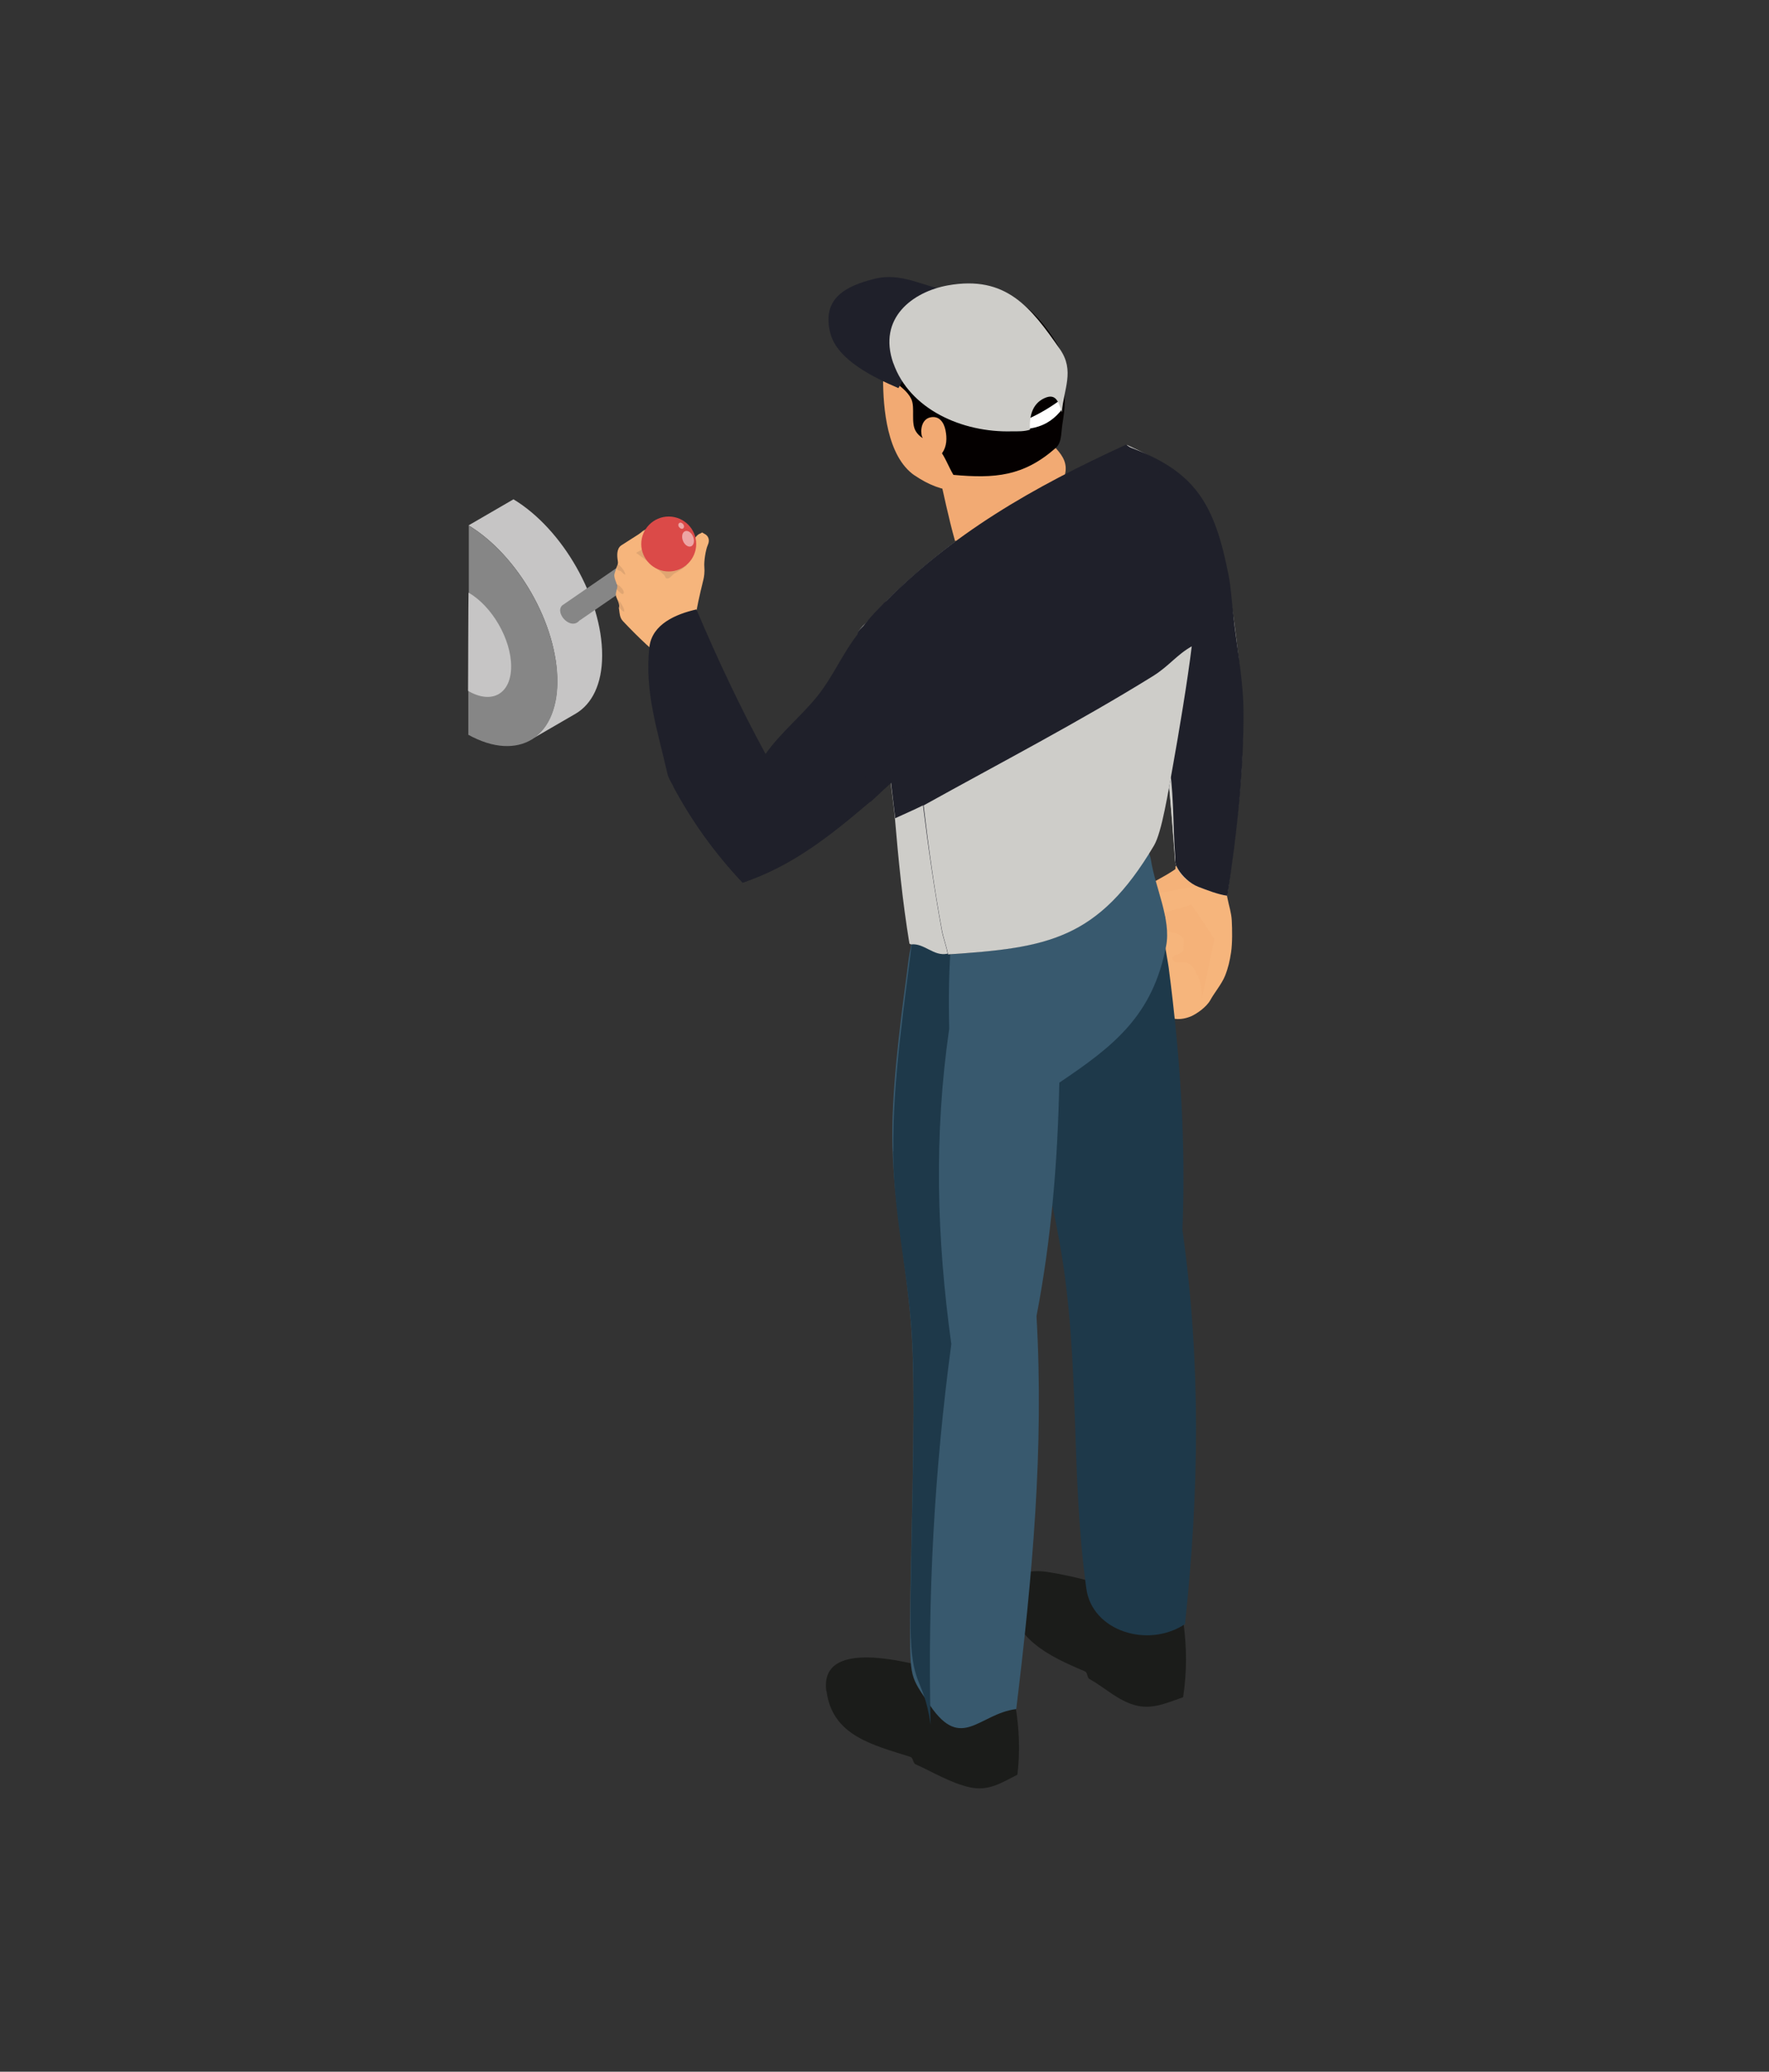 <?xml version="1.0" encoding="UTF-8"?>
<svg xmlns="http://www.w3.org/2000/svg" viewBox="0 0 76 89">
  <rect x="0" y="0" width="76" height="89" fill="#333333" stroke="none"/>
  <g isolation="isolate">
    <g id="_レイヤー_2" data-name="レイヤー 2">
      <g id="_タイトル" data-name="タイトル">
        <g id="top-hero-title-switch-man-05">
          <g>
            <g isolation="isolate">
              <path d="M22.8,31.78l1.93-1.12c.7-.41,1.14-1.27,1.14-2.51,0-2.45-1.69-5.42-3.81-6.7l-1.93,1.12c2.12,1.28,3.82,4.25,3.81,6.7,0,1.23-.44,2.1-1.14,2.51Z" fill="#c6c5c5"/>
              <path d="M20.11,31.56c1.08,.6,2.05,.63,2.75,.2,.06-.04,.11-.08,.17-.12,.68-.53,.92-1.49,.92-2.36,0-2.44-1.69-5.42-3.81-6.7v2.88s-.02,4.23-.02,4.23v1.87Z" fill="#868686"/>
            </g>
            <path d="M20.11,29.68c1.03,.6,1.85,.12,1.85-1.05s-.82-2.59-1.83-3.17c-.01,0-.02,4.22-.02,4.22Z" fill="#c6c5c5"/>
          </g>
          <path d="M24.91,26.65l4.43-3.05c.17-.21,.15-.52-.06-.7-.21-.18-.52-.15-.7,.06l-4.43,3.05c-.33,.33,.38,1.11,.76,.63Z" fill="#868686"/>
          <g>
            <g>
              <path d="M27.37,24.68c-.33,0-.45-.37-.33-.63,.12-.26,.57-.44,.8-.57,.23-.13,.28-.12,.55-.14,.27-.02,1-.04,.94,.42-.06,.46-.63,.3-.97,.37s-.66,.57-.99,.56Z" fill="#f6b57c"/>
              <path d="M27.33,25.27c-.33,0-.45-.37-.33-.63,.12-.26,.58-.44,.81-.57,.23-.13,.31-.13,.57-.16,.27-.03,.97-.05,.89,.4-.08,.45-.61,.34-.96,.41-.35,.07-.66,.56-.99,.56Z" fill="#f6b57c"/>
              <path d="M28.87,28.62c.2-.28,.52-.71,.68-.96,.16-.25,.31-.31,.36-.54,.05-.23-.07-.19-.13-.42-.06-.24-.19-.42-.29-.75-.1-.32-.29-.89-.51-1.22-.01-.02-.04-.04-.07-.05-.03-.01-.06-.03-.1-.06-.41-.27-.82-.55-1.21-.85,.19-.11,.4-.28,.6-.35,.2-.07,.41,.02,.58-.02,.17-.04,.25,0,.37-.12,.12-.12,.22-.07,.08-.3-.14-.23-.74-.37-.98-.34-.24,.03-.33,.03-.5,.1s-.13,.09-.31,.21c-.18,.12-.54,.34-.75,.48s-.18,.47-.15,.65c.03,.18-.03,.2-.06,.32-.03,.12-.08,.2-.09,.31,0,.11,.05,.22,.08,.31,.03,.08,.05,.12,.05,.19s-.02,.08-.03,.14c-.01,.06-.04,.14-.03,.21,.01,.07,0,.06,.04,.14,.03,.08,.09,.21,.1,.3,.01,.1-.03,.07,0,.2,.02,.13,.02,.33,.16,.48,.64,.68,1.35,1.36,2.11,1.93Z" fill="#f6b57c"/>
              <path d="M29.3,27.81c.06-.14,.17-.3,.25-.41,.08-.12,.18-.24,.23-.34,.05-.1,.03-.16,.04-.25,.11-.67,.23-1.23,.4-1.91,.03-.11,.06-.34,.04-.55s.05-.72,.15-.94c.1-.22,.02-.4-.15-.48-.16-.08-.03-.07-.2,0-.18,.07-.33,.38-.37,.58s-.07,.29-.15,.49c-.08,.2-.45,.5-.61,.58s-.25,.09-.35,.13c-.1,.04-.34,0-.31,.1,.12,.57,.41,1.28,.57,1.79,.16,.5,.29,.76,.46,1.21Z" fill="#f6b57c"/>
              <path d="M29.22,22.95c-.14-.16-.76-.34-.96-.32-.2,.02-.36,.05-.45,.08-.09,.03-.28,.12-.18,.12,.11,0,.24-.06,.42-.07,.18,0,.62,.07,.8,.15,.18,.08,.16,.27,.33,.31,.17,.04,.18-.12,.04-.28Z" fill="#1b1c1a" opacity=".1"/>
              <path d="M29.45,24.35c.11-.12,.24-.57,.21-.66s-.04,.27-.16,.34c-.12,.07-.4,.41-.67,.3s-.64-.35-.81-.58c-.17-.22,.12-.23,.19-.32,.07-.08,.55,.07,.47-.04-.09-.11-.37-.15-.57-.06-.21,.09-.56,.29-.78,.42,.41,.3,.83,.6,1.2,.95,.07,.07,.04,.17,.16,.15,.12-.02,.16-.13,.28-.21,.12-.08,.36-.18,.47-.31Z" fill="#1b1c1a" opacity=".1"/>
              <path d="M26.86,24.66c0-.1-.18-.33-.27-.39s-.1,.12-.09,.17,.1,.08,.14,.08c.04,0,.23,.24,.22,.14Z" fill="#1b1c1a" opacity=".1"/>
              <path d="M26.79,25.49c.06-.12-.17-.34-.27-.38-.1-.03,0,.09,0,.12,0,.03-.05,.08,0,.11,.05,.03,.21,.26,.27,.15Z" fill="#1b1c1a" opacity=".1"/>
              <path d="M26.82,26.24c0-.13-.19-.42-.28-.48s.07,.23,.06,.25c0,.02-.02,.06,0,.09,.02,.02,.22,.26,.22,.14Z" fill="#1b1c1a" opacity=".1"/>
            </g>
            <g>
              <path d="M52.92,39.55c.02,.37,.03,.97-.03,1.36-.06,.38-.12,.66-.26,1.01-.14,.35-.46,.73-.63,1.04s-.6,.6-.83,.7c-.95,.39-1.54-.25-1.7-1.02-.16-.77,.35-1.51,.37-2.09,.02-.58,.13-.64-.18-1.02-.3-.38-.75,.11-1.02,.3-.27,.19-.57,.44-.83,.58-.26,.14-.49,.11-.44-.2s.39-.58,.57-.81c.18-.23,.49-.55,.64-.72,.14-.17,.26-.32,.35-.38,.53-.39,1.03-.59,1.55-.95,.05-.03,0-.09,.05-.17s-.13-.24,.11-.25c.24-.01,.52,.03,.81,.08,.3,.05,.82-.05,1.08,.18,.26,.23,.04,.57,.09,.83,.05,.26,.07,.31,.12,.59,.05,.28,.16,.58,.18,.94Z" fill="#f6b57c"/>
              <path d="M49.76,39.33c.35-.19,1-.32,1.42-.47,.35,.48,.66,.98,.99,1.48-.19,.91-.36,1.84-.59,2.74,.16-.5-.08-1.24-.37-1.57-.29-.33-.65,0-.82-.27-.16-.26,.47-.2,.45-.47-.02-.27,.13-.47-.2-.63-.33-.16-.87-.13-1.26-.2,.22-.23,.02-.42,.37-.61Z" fill="#f2aa73" mix-blend-mode="multiply" opacity=".3"/>
              <path d="M48.69,38.56c.91-.16,1.84-.32,2.75-.5-.34-.14-.66-.45-.85-.73-.19-.27-.05,0-.1,.03-.51,.32-1.02,.54-1.52,.88-.08,.06-.2,.22-.28,.31Z" fill="#f2aa73" mix-blend-mode="multiply" opacity=".3"/>
              <path d="M48.41,19.11c.28,1.71,.59,4.01,.76,5.6,.17,1.59,.38,3.47,.55,4.66,.4,2.79,.55,4.82,.76,7.43,.02,.26-.02,.25,.13,.53,.16,.28,.51,.61,.87,.76,.37,.15,.83,.32,1.24,.39,.37-2.69,.77-5.51,.65-8.21-.07-1.71-.39-3.97-.63-5.43-.54-3.33-1.47-4.43-4.35-5.74Z" fill="#cecdc9"/>
              <path d="M49.73,29.5c.38,2.64,.55,4.77,.74,7.29,.02,.25,0,.27,.13,.54,.13,.27,.51,.62,.83,.73,0-.3-.05-.72-.03-1.01,.3-4.44,.48-8.59-.45-12.96-.58,.35-1.18,.62-1.73,1.05,.12,1.27,.35,3.24,.51,4.37Z" fill="#cecdc9"/>
              <path d="M35.5,72.65c-.16-1.23,.84-1.5,2.02-1.44,1.17,.07,2.78,.49,3.96,.92,.77,.28,1.41,.78,2.14,1.12,.17,1.01,.21,1.97,.09,2.99-.69,.35-1.24,.72-2.05,.54-.81-.18-1.57-.65-2.33-.99-.12-.06-.08-.27-.23-.32-1.6-.51-3.34-.9-3.59-2.82Z" fill="#1b1c1a"/>
              <path d="M43.29,68.57c-.16-1,.96-1.16,1.71-1.04,1.36,.21,2.66,.61,3.96,1.05,.7,.23,1.22,.86,1.89,1.17,.14,1.07,.14,2.09-.02,3.16-.69,.24-1.34,.55-2.08,.34s-1.28-.75-1.94-1.12c-.12-.06-.07-.27-.2-.33-1.61-.68-3.03-1.37-3.32-3.23Z" fill="#1b1c1a"/>
              <path d="M50.06,39.37c-2.13,1.05-4.21,2.19-6.26,3.4,0,.81,.06,2.14,.17,2.85,.42,2.65,1.12,5.32,1.56,7.8,.9,5.08,.44,9.71,1.14,14.82,.25,1.84,2.66,2.58,4.24,1.53,.61-5.7,.69-11.24-.11-16.93,.15-3.82-.09-7.41-.59-11.27-.07-.5-.33-1.6-.15-2.2Z" fill="#1e394a"/>
              <path d="M38.34,49.24c.1,3.17,.72,5.49,.86,8.64,.14,3.15-.09,9.16-.1,11.72-.01,2.56,0,2.39,.86,3.67,1.35,1.98,2.1,.35,3.7,.15,.69-5.68,1.2-11.19,.87-16.88,.64-3.32,.91-6.65,.98-10.03,2.37-1.59,4.02-2.9,4.59-5.88,.22-1.13-.47-2.51-.65-3.67-.03-.22-.16-.48-.21-.69-.05-.21-.13-.37-.18-.57-2.39,2.45-4.8,3.62-8.16,4.28-.15,.03-.35-.03-.58,.01-.23,.04-.78-.17-1.01,0-.23,.18-.1,.37-.18,.7-.08,.33-.12,.72-.18,1.2-.3,2.22-.67,5.19-.61,7.33Z" fill="#38596e"/>
              <path d="M38.37,49.47c.04,3.07,.71,5.35,.84,8.52,.13,3.18-.11,9.1-.09,11.83,.02,2.74,.55,2.16,.86,4.26-.13-5.59,.16-10.87,.89-16.34-.63-4.57-.75-8.97-.09-13.55-.03-1.31-.02-2.6,.1-3.91-.55-.1-1.08-.22-1.64-.29-.37,3.1-.9,6.4-.86,9.47Z" fill="#1e394a"/>
              <path d="M51.35,23.54c.37,3.3-.7,9.31-1.59,11.5-2.39,5.9-4.11,4.78-9.06,5.93-.58,.13-.99-.46-1.55-.4-.03,0-.07-.02-.08-.04-.3-1.82-.47-3.59-.63-5.46-.03-.34-.12-1-.16-1.34-.04-.34-.12-.78-.15-1.01-.04-.23-.05-.29-.07-.41-.35-1.75-.8-3.38-1.19-5.11-.02-.09,.21-.33,.29-.39,.09-.07,.06-.07,.16-.17,.11-.1,.38-.43,.49-.54,3.06-3.15,6.57-5.23,10.6-6.87,1.94,.35,2.76,2.81,2.93,4.32Z" fill="#cecdc9"/>
              <path d="M40.09,31.9c-.1,.2-.32,.3-.41,.42-.09,.11-.14,.13-.19,.18-.05,.05-.07,.06-.08,.08-.35,.32-.76,.71-1.09,1-.32,.3-.63,.6-.92,.85-1.72,1.46-3.35,2.78-5.5,3.49-1.2-1.29-2.17-2.62-3-4.19-.08-.15-.19-.31-.23-.51-.41-1.82-.99-3.5-.77-5.43,.12-.98,1.14-1.41,2.02-1.61,.9,2.12,1.87,4.19,2.97,6.21,.63-.9,1.56-1.65,2.23-2.49,.67-.84,1.06-1.79,1.7-2.62,.13-.16,.23-.32,.33-.45,.1-.12,.07-.08,.16-.2,.1-.13,.38-.43,.49-.54,.11-.1,.23-.27,.32-.27,4.26,.15,3.4,3.1,1.98,6.06Z" fill="#1f202a"/>
              <path d="M40.29,20.12c.24,1.04,.45,2.09,.74,3.12,1.99-.32,4.04-.66,4.7-2.77,.33-1.06-.91-1.37-1.07-2.28-1.49,.62-2.93,1.25-4.38,1.92Z" fill="#f2aa73"/>
              <path d="M39.29,20.42c1.2,.82,2.41,.93,3.59,.08,1.84-1.32,3-2.46,2.39-4.99-.44-1.84-1.98-3.18-4.26-2.53-1.45,.41-3.07,1.27-3.07,3.31,0,1.22,.16,3.32,1.36,4.14Z" fill="#f2aa73"/>
              <path d="M45.71,16.84c.1,.6-.05,1.15-.09,1.57-.04,.41-.06,.65-.26,.83-1.39,1.23-2.63,1.32-4.4,1.16-.22-.37-.35-.77-.62-1.11-.27-.33-.73-.36-.98-.74-.25-.37-.03-1.03-.21-1.41-.33-.68-1.3-.84-1.2-1.7,.23-1.91,1.43-2.95,3.34-3.12,1.92-.17,3.2,.94,4.12,2.45,.41,.68,.2,1.47,.3,2.07Z" fill="#040000"/>
              <path d="M39.61,18.76c-.08-.27-.02-.75,.36-.83,.38-.08,.58,.21,.65,.55,.07,.34,.06,.69-.14,.98-.2,.29-.58,.13-.71-.11-.13-.24-.07-.32-.15-.59Z" fill="#f2aa73"/>
              <g>
                <path d="M44.05,18.05c.08,.08,.04,.39,.2,.36,.54-.09,.94-.31,1.3-.73,.11-.13,.04-.38,.06-.54-.49,.37-.99,.66-1.56,.91Z" fill="#fff"/>
                <path d="M38.59,16.67c-1.05-.45-2.61-1.21-2.91-2.33-.41-1.54,.69-2.06,1.88-2.36s2.09,.34,3.21,.5c-.71,1.41-1.38,2.83-2.17,4.19Z" fill="#1f202a"/>
                <path d="M38.38,15.6c.69,1.97,2.94,2.99,5.09,2.93,.27,0,.53,.01,.78-.07-.03-.55,.08-1.1,.61-1.35s.62,.2,.76,.6c.07-.99,.57-1.78-.09-2.72-1.24-1.78-2.3-3.18-4.81-2.73-1.49,.27-3.03,1.39-2.34,3.35Z" fill="#cecdc9"/>
              </g>
            </g>
            <path d="M52.72,38.48c-.41-.06-.86-.24-1.23-.38-.37-.14-.71-.48-.87-.75-.16-.26-.12-.3-.13-.53-.1-1.34-.05-2.31-.22-3.74-.12-1.03-.34-2.22-.52-3.5-.04-.25-.08-.58-.17-1.38-.09-.8-.27-2.34-.42-3.69-.15-1.35-.47-3.81-.74-5.34,2.92,1.05,3.76,2.43,4.37,5.58,.07,.35,.12,.94,.21,1.79,.08,.85,.4,2.6,.42,3.82,.04,2.6-.28,5.49-.69,8.12Z" fill="#1f202a"/>
            <path d="M51.43,23.84c.16,1.13-.18,2.63-.25,3.66-.12,1.64-.56,3.94-.77,5.22-.21,1.28-.49,2.98-.84,3.57-2.4,4.09-4.57,4.41-8.85,4.71-.07-.38-.19-.66-.26-1.03-.33-1.8-.58-3.56-.81-5.41-.07-.59-.14-1.35-.21-1.97s-.12-1.23-.19-1.84c-.37,.61-.75,1.21-1.16,1.79-.35-1.78-.81-3.51-1.24-5.28-.04-.15,.21-.32,.29-.42,.08-.1,.06-.07,.16-.19,.1-.11,.39-.43,.49-.54,3.06-3.18,6.62-5.19,10.59-7.01,1.78,1.25,2.72,2.57,3.03,4.75Z" fill="#1f202a"/>
            <path d="M51.2,27.76c-.17,1.43-.57,3.81-.79,5.03-.22,1.21-.49,2.95-.83,3.53-2.4,4.05-4.58,4.4-8.85,4.68-.07-.37-.19-.67-.26-1.03-.33-1.77-.58-3.57-.79-5.37,3.28-1.82,6.7-3.6,9.86-5.56,.7-.44,1.01-.91,1.67-1.28Z" fill="#cecdc9"/>
            <path d="M38.11,32.53c.06,.37,.12,.73,.17,1.1-1.95,1.74-3.87,3.41-6.37,4.29-1.2-1.27-2.17-2.62-3-4.16,1.02,1.15,2.08,2.24,3.21,3.29,2.49-.88,4.23-2.61,5.99-4.52Z" fill="#1f202a"/>
            <path d="M39.52,31.01c.05,.55,.06,.94,.09,1.54,.02,.6,.05,1.4,.06,2.04-.4,.2-.8,.37-1.21,.56-.06-.51-.12-1.01-.18-1.52-.3,.27-.59,.55-.89,.83-.09-.44-.16-.89-.26-1.32,.37-.34,.62-.59,1.02-.95s.94-.8,1.38-1.18Z" fill="#1f202a"/>
          </g>
          <g>
            <path d="M27.55,23.37c0,.65,.53,1.18,1.18,1.18s1.18-.53,1.18-1.18-.53-1.18-1.18-1.18-1.18,.53-1.18,1.18Z" fill="#db4a48"/>
            <path d="M29.34,23.23c.07,.18,.23,.29,.35,.24,.12-.05,.16-.23,.09-.41-.07-.18-.23-.29-.35-.24-.12,.05-.16,.23-.09,.41Z" fill="#fff" opacity=".5"/>
            <path d="M29.18,22.65c.05,.06,.12,.09,.17,.05,.05-.04,.05-.12,0-.18-.05-.06-.12-.09-.17-.05-.05,.04-.05,.12,0,.18Z" fill="#fff" opacity=".5"/>
          </g>
          <rect width="76" height="89" fill="none"/>
        </g>
      </g>
    </g>
  </g>
</svg>